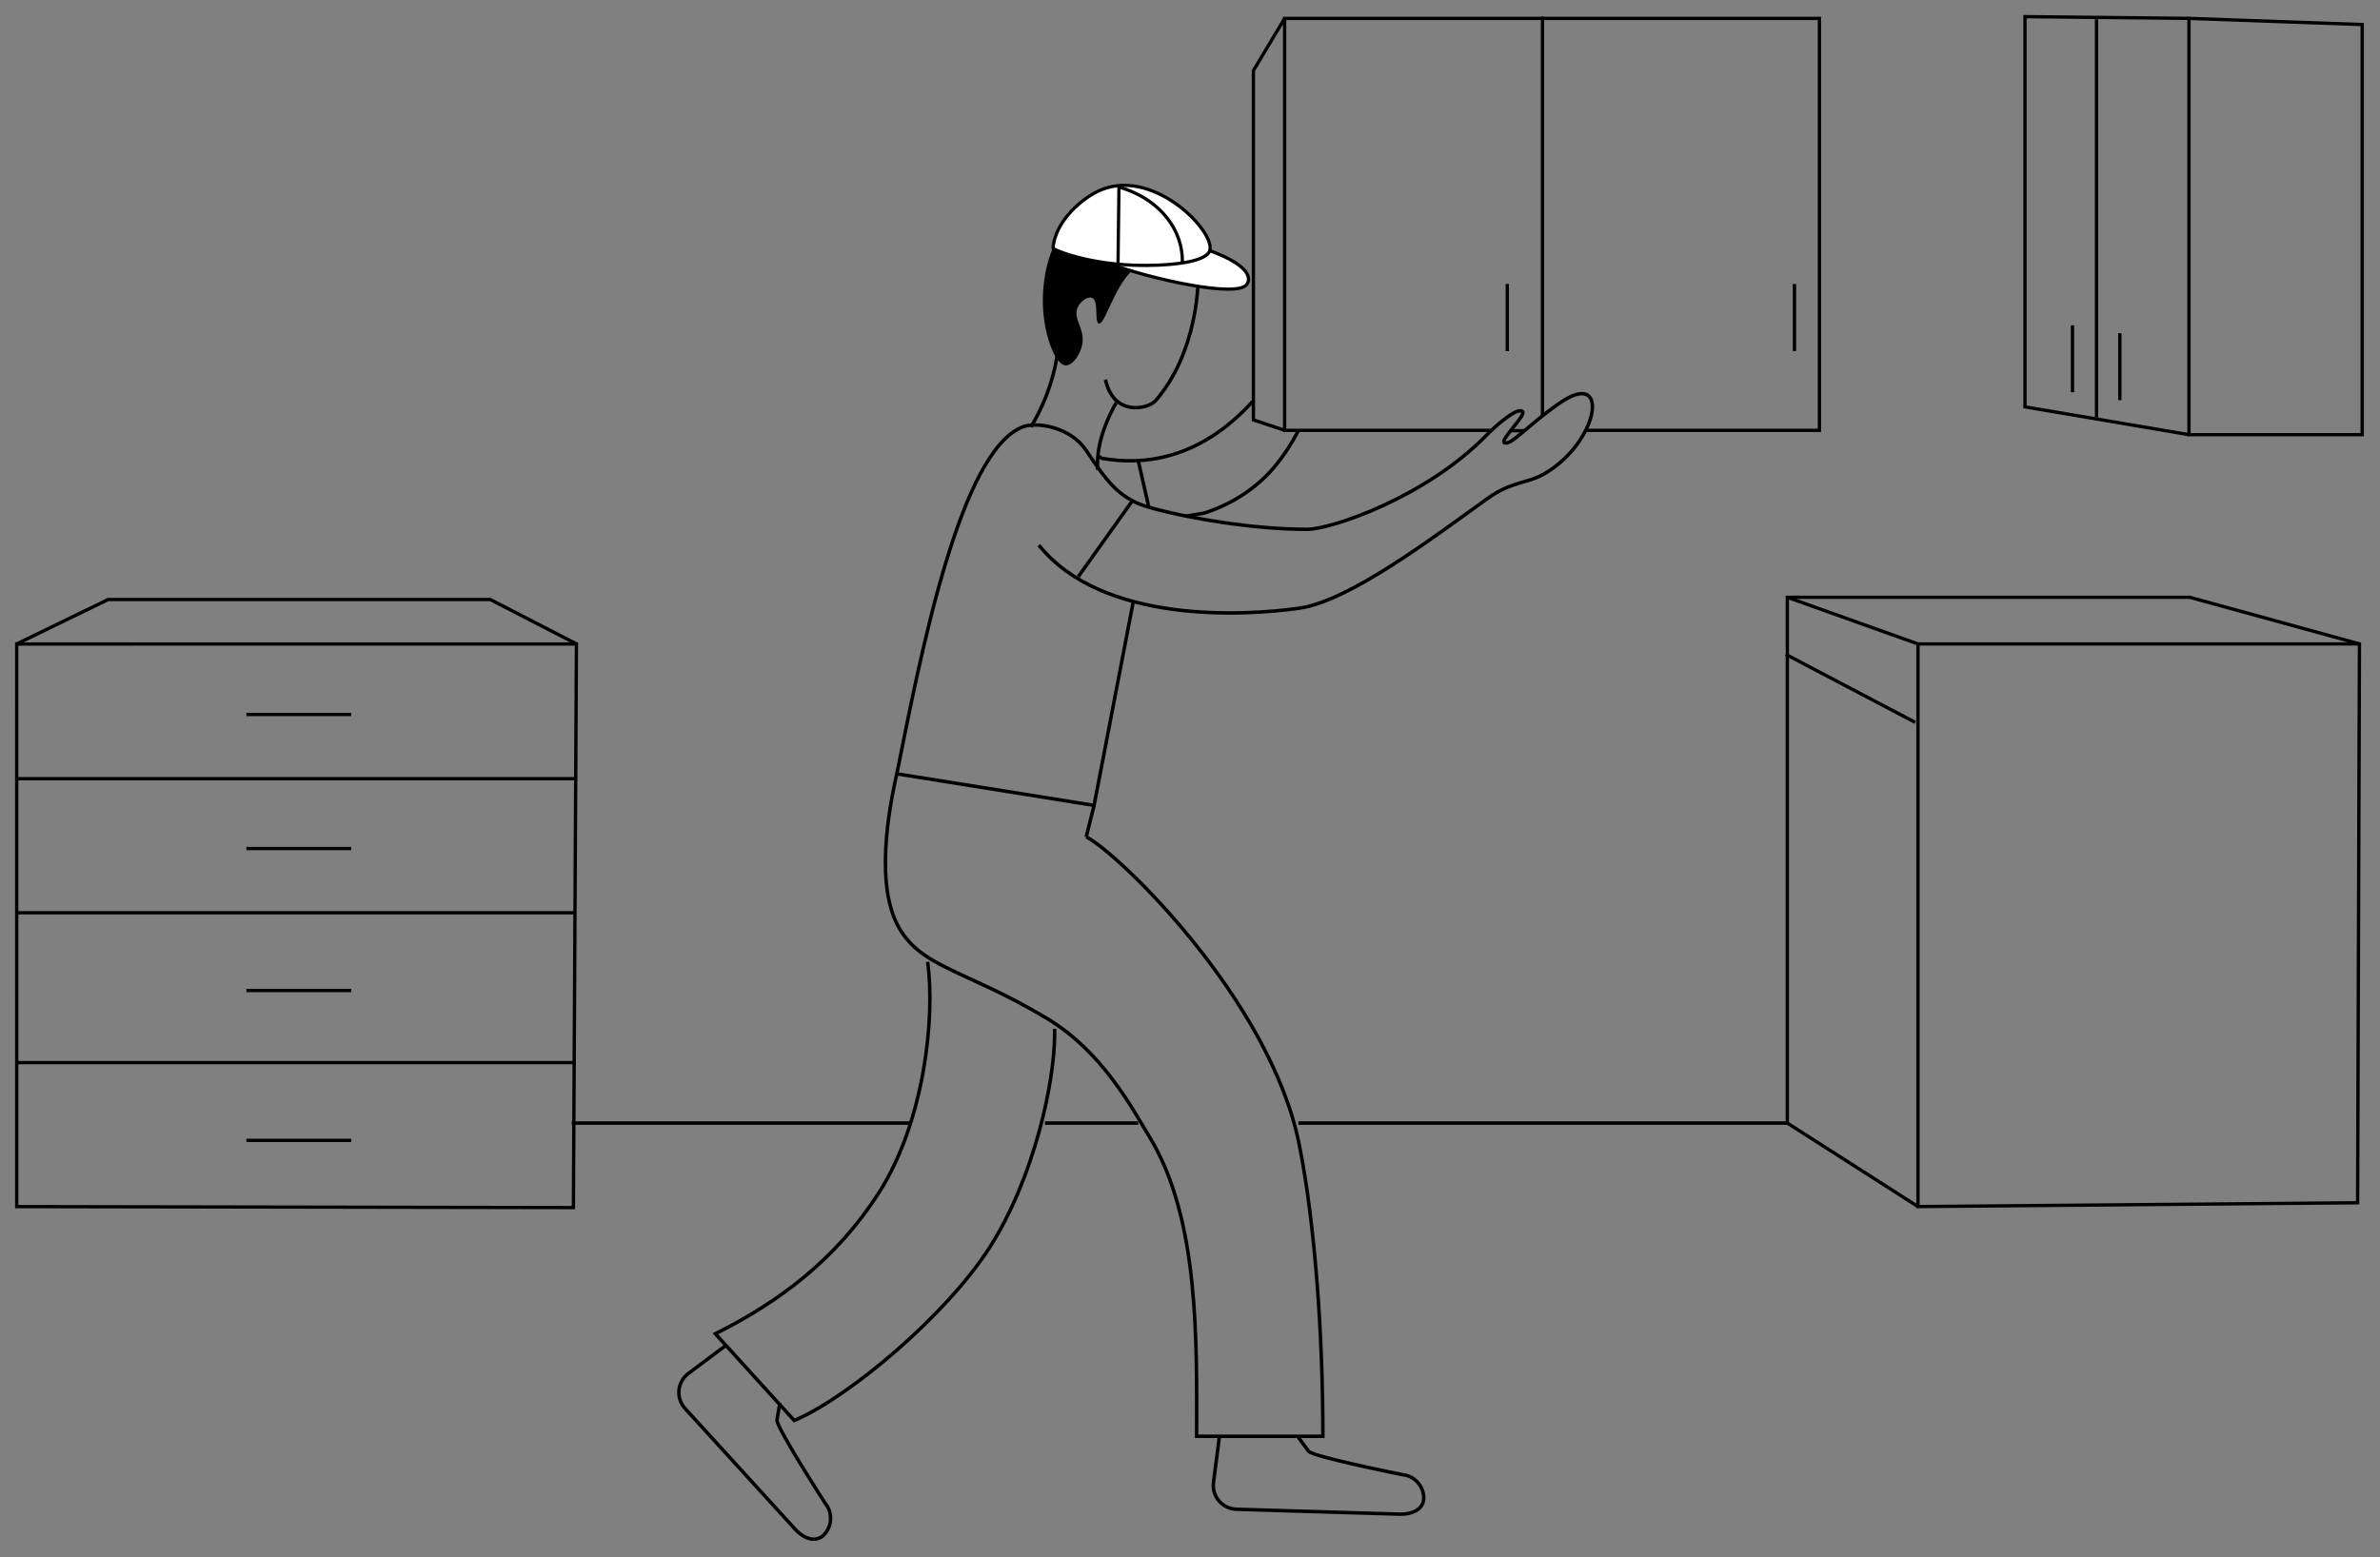 <?xml version="1.0" encoding="UTF-8" standalone="no"?>
<!DOCTYPE svg PUBLIC "-//W3C//DTD SVG 1.1//EN" "http://www.w3.org/Graphics/SVG/1.1/DTD/svg11.dtd">
<svg width="100%" height="100%" viewBox="0 0 1676 1097" version="1.1" xmlns="http://www.w3.org/2000/svg" xmlns:xlink="http://www.w3.org/1999/xlink" xml:space="preserve" xmlns:serif="http://www.serif.com/" style="fill-rule:evenodd;clip-rule:evenodd;stroke-miterlimit:10;">
    <rect x="0" y="0" width="1676" height="1097" fill="#808080" stroke="none"/>
    <g transform="matrix(5.556,0,0,5.556,808.643,212.934)">
        <path d="M0,-5.258C-3.931,-4.263 -5.332,2.994 -6.279,2.698C-6.863,2.515 -6.232,-0.216 -7.145,-0.568C-7.656,-0.765 -8.557,-0.178 -8.931,0.605C-9.638,2.087 -7.99,3.304 -8.372,5.349C-8.611,6.629 -9.607,8.037 -10.465,8.001C-11.95,7.939 -13.417,3.526 -13.369,-0.316C-13.353,-1.593 -13.262,-8.753 -7.956,-11.537C-4.604,-13.295 -0.145,-12.795 2.707,-10.869C5.28,-9.129 2.807,-5.969 0,-5.258" style="fill-rule:nonzero;"/>
    </g>
    <g transform="matrix(5.556,0,0,5.556,778.418,203.033)">
        <path d="M0,11.597C0.107,11.903 0.559,14.647 3.134,15.083C4.564,15.325 5.9,14.797 6.4,14.217C11.479,8.328 12.084,-0.454 11.665,-3.728" style="fill:none;fill-rule:nonzero;stroke:black;stroke-width:0.44px;"/>
    </g>
    <g transform="matrix(1.696,-5.29,-5.29,-1.696,762.081,288.692)">
        <path d="M-4.031,5.526C-2.392,5.108 2.397,4.216 7.575,5.526" style="fill:none;fill-rule:nonzero;stroke:black;stroke-width:0.44px;"/>
    </g>
    <g transform="matrix(1.528,-5.341,-5.341,-1.528,801.399,319.542)">
        <path d="M-3.396,4.351C-2.246,4.744 0.587,5.655 5.813,4.351" style="fill:none;fill-rule:nonzero;stroke:black;stroke-width:0.44px;"/>
    </g>
    <g transform="matrix(5.556,0,0,5.556,1258.66,453.603)">
        <path d="M0,-5.912L16.557,0L72.513,0" style="fill:none;fill-rule:nonzero;stroke:black;stroke-width:0.42px;"/>
    </g>
    <g transform="matrix(5.556,0,0,5.556,1350.64,817.087)">
        <path d="M0,-65.427L0,5.912L55.722,5.428L55.956,-65.427L34.441,-71.339L-16.557,-71.339L-16.557,-4.676L0,5.912" style="fill:none;fill-rule:nonzero;stroke:black;stroke-width:0.42px;"/>
    </g>
    <g transform="matrix(-0.03,5.555,5.555,0.03,406.294,850.303)">
        <path d="M-71.405,-0.451L0.063,-0.451L0.321,-71.017L-71.017,-71.406L-71.405,-0.451Z" style="fill:none;fill-rule:nonzero;stroke:black;stroke-width:0.42px;"/>
    </g>
    <g transform="matrix(-4.918,-2.584,-2.584,4.918,1273.94,442.523)">
        <path d="M-17.465,4.308L1.063,4.308" style="fill:none;fill-rule:nonzero;stroke:black;stroke-width:0.42px;"/>
    </g>
    <g transform="matrix(5.556,0,0,5.556,1117.62,12.976)">
        <path d="M0,52.226L29.449,52.226L29.449,0L-38.336,0L-38.336,52.226L-12.117,52.226" style="fill:none;fill-rule:nonzero;stroke:black;stroke-width:0.42px;"/>
    </g>
    <g transform="matrix(5.556,0,0,5.556,1073.59,303.379)">
        <path d="M0,-0.002L-1.437,-0.002L-1.766,0" style="fill:none;fill-rule:nonzero;stroke:black;stroke-width:0.42px;"/>
    </g>
    <g transform="matrix(0,5.556,5.556,0,1226.87,152.399)">
        <path d="M-25.316,-25.316L25.316,-25.316" style="fill:none;fill-rule:nonzero;stroke:black;stroke-width:0.42px;"/>
    </g>
    <g transform="matrix(0,5.556,5.556,0,1085.1,223.714)">
        <path d="M-4.259,-4.259L4.259,-4.259" style="fill:none;fill-rule:nonzero;stroke:black;stroke-width:0.42px;"/>
    </g>
    <g transform="matrix(0,5.556,5.556,0,1287.32,223.714)">
        <path d="M-4.259,-4.259L4.259,-4.259" style="fill:none;fill-rule:nonzero;stroke:black;stroke-width:0.42px;"/>
    </g>
    <g transform="matrix(5.556,0,0,5.556,904.643,303.119)">
        <path d="M0,-52.226L-3.957,-45.609L-3.957,-1.324L0,0" style="fill:none;fill-rule:nonzero;stroke:black;stroke-width:0.42px;"/>
    </g>
    <g transform="matrix(5.556,0,0,5.556,914.298,363.556)">
        <path d="M0,-10.832C-0.864,-9.165 -1.813,-7.739 -2.793,-6.525C-5.146,-3.608 -8.376,-1.525 -11.943,-0.378L-14.216,0" style="fill:none;fill-rule:nonzero;stroke:black;stroke-width:0.44px;"/>
    </g>
    <g transform="matrix(5.556,0,0,5.556,882.039,325.527)">
        <path d="M0,-7.677C-3.149,-4.214 -7.137,-1.396 -12.086,-0.479C-13.995,-0.125 -16.337,0 -19.086,-0.479L-19.546,-0.751" style="fill:none;fill-rule:nonzero;stroke:black;stroke-width:0.44px;"/>
    </g>
    <g transform="matrix(5.556,0,0,5.556,798.231,403.138)">
        <path d="M0,3.551L-5,29.551L-30,25.551C-27,10.551 -22,-15.449 -14,-18.449C-12.253,-19.104 -8,-18.449 -6,-15.449C-3.52,-11.728 -1.918,-9.491 1.44,-8.41C4.716,-7.355 13.938,-5.449 22,-5.449C25,-5.449 37,-9.449 44.744,-17.388C45.755,-18.425 48.544,-20.949 49.276,-20.41C49.874,-19.97 46.439,-16.808 47,-16.449C47.771,-15.955 49.895,-18.595 54,-21.449C60.547,-26 59,-16.449 52,-12.449C49.95,-11.278 47.846,-11.482 45,-9.449C38,-4.449 27.443,3.631 21,4.551C14,5.551 -4,6.551 -12,-3.449" style="fill:none;fill-rule:nonzero;stroke:black;stroke-width:0.44px;"/>
    </g>
    <g transform="matrix(5.556,0,0,5.556,764.897,967.31)">
        <path d="M0,-68C4,-66 23.317,-47.416 27,-29C29,-19 30,-5 30,8L14,8C14,-4 14.374,-19.567 8,-30C5.87,-33.486 2.125,-40.73 -5,-45C-15.468,-51.273 -21.199,-51.398 -24,-57C-27,-63 -24.487,-73.814 -24,-76" style="fill:none;fill-rule:nonzero;stroke:black;stroke-width:0.44px;"/>
    </g>
    <g transform="matrix(5.556,0,0,5.556,653.247,1000.64)">
        <path d="M0,-58.158C0.98,-51.066 -0.449,-37.88 -6.114,-28.987C-11.594,-20.387 -18.903,-15 -26.903,-11L-16.903,0C-9.903,-3 2.406,-13.387 7.886,-21.987C13.551,-30.88 16.097,-43 16.097,-49L16.097,-49.664" style="fill:none;fill-rule:nonzero;stroke:black;stroke-width:0.44px;"/>
    </g>
    <g transform="matrix(-3.224,4.524,4.524,3.224,789.075,410.489)">
        <path d="M-9.327,-4.807L2.477,-4.807" style="fill:none;fill-rule:nonzero;stroke:black;stroke-width:0.44px;"/>
    </g>
    <g transform="matrix(1.228,5.418,5.418,-1.228,820.445,333.602)">
        <path d="M-2.358,-2.953L3.697,-2.953" style="fill:none;fill-rule:nonzero;stroke:black;stroke-width:0.44px;"/>
    </g>
    <g transform="matrix(-1.347,5.39,5.39,1.347,777.781,583.811)">
        <path d="M-2.562,-2L1.562,-2" style="fill:none;fill-rule:nonzero;stroke:black;stroke-width:0.44px;"/>
    </g>
    <g transform="matrix(5.556,0,0,5.556,781.505,200.647)">
        <path d="M0,-2.666C5.295,-0.722 16.093,1.678 17.36,-0.041C17.953,-0.845 17.61,-2.339 13.562,-3.987C13.322,-4.085 13.025,-4.206 12.681,-4.344" style="fill:white;fill-rule:nonzero;stroke:black;stroke-width:0.41px;"/>
    </g>
    <g transform="matrix(-0.108,5.554,5.554,0.108,779.34,95.738)">
        <path d="M14.363,-6.524C10.922,-6.342 7.788,-2.866 6.791,-0.431C4.038,6.296 12.062,14.21 14.363,13.319C15.053,13.053 15.949,11.654 16.257,6.835C16.773,-1.248 14.537,-6.534 14.363,-6.524" style="fill:white;fill-rule:nonzero;"/>
    </g>
    <g transform="matrix(-0.108,5.554,5.554,0.108,779.34,95.738)">
        <path d="M14.363,-6.524C10.922,-6.342 7.788,-2.866 6.791,-0.431C4.038,6.296 12.062,14.21 14.363,13.319C15.053,13.053 15.949,11.654 16.257,6.835C16.773,-1.248 14.537,-6.534 14.363,-6.524Z" style="fill:none;fill-rule:nonzero;stroke:black;stroke-width:0.41px;"/>
    </g>
    <g transform="matrix(5.556,0,0,5.556,832.539,131.769)">
        <path d="M0,9.684C0.04,8.948 0.069,6.459 -1.92,3.923C-4.132,1.104 -7.29,0.199 -8.053,0" style="fill:none;fill-rule:nonzero;stroke:black;stroke-width:0.41px;"/>
    </g>
    <g transform="matrix(0.068,-5.555,-5.555,-0.068,816.036,160.895)">
        <path d="M-5.053,5.115C-1.643,5.115 1.769,5.117 5.179,5.115" style="fill:none;fill-rule:nonzero;stroke:black;stroke-width:0.41px;"/>
    </g>
    <g transform="matrix(-5.556,0,0,5.556,914.3,791.109)">
        <path d="M-61.985,0L0,0" style="fill:none;fill-rule:nonzero;stroke:black;stroke-width:0.44px;"/>
    </g>
    <g transform="matrix(-5.556,0,0,5.556,735.854,791.109)">
        <path d="M-11.825,0L0,0" style="fill:none;fill-rule:nonzero;stroke:black;stroke-width:0.44px;"/>
    </g>
    <g transform="matrix(-5.556,0,0,5.556,402.603,791.109)">
        <path d="M-42.952,0L0,0" style="fill:none;fill-rule:nonzero;stroke:black;stroke-width:0.44px;"/>
    </g>
    <g transform="matrix(5.556,0,0,5.556,858.632,1066.94)">
        <path d="M0,-9.803L-0.735,-4.084C-0.962,-2.316 0.385,-0.738 2.167,-0.684L22.808,-0.063C24.905,0 26.424,-1.043 25.761,-3.033C25.377,-4.185 24.341,-4.994 23.13,-5.087C23.13,-5.087 11.828,-7.341 11.308,-8.049L10.02,-9.803" style="fill:none;fill-rule:nonzero;stroke:black;stroke-width:0.44px;"/>
    </g>
    <g transform="matrix(5.556,0,0,5.556,510.453,1087.6)">
        <path d="M0,-25.076L-4.619,-21.626C-6.047,-20.559 -6.244,-18.493 -5.043,-17.176L8.87,-1.916C10.284,-0.366 12.09,0 13.058,-1.86C13.618,-2.937 13.478,-4.245 12.703,-5.179C12.703,-5.179 6.46,-14.866 6.607,-15.733L6.97,-17.878" style="fill:none;fill-rule:nonzero;stroke:black;stroke-width:0.44px;"/>
    </g>
    <g transform="matrix(0,5.556,5.556,0,1744.76,220.579)">
        <path d="M-36.588,-14.631L15.412,-14.631L15.412,-36.588L-37.369,-36.588L-36.588,-14.631Z" style="fill:none;fill-rule:nonzero;stroke:black;stroke-width:0.42px;"/>
    </g>
    <g transform="matrix(5.556,0,0,5.556,1541.49,304.975)">
        <path d="M0,-52.56L-20.788,-52.78L-20.788,-3.306L0,0.22" style="fill:none;fill-rule:nonzero;stroke:black;stroke-width:0.42px;"/>
    </g>
    <g transform="matrix(0,-5.556,-5.556,0,1616.61,153.785)">
        <path d="M-25.237,25.237L25.237,25.237" style="fill:none;fill-rule:nonzero;stroke:black;stroke-width:0.42px;"/>
    </g>
    <g transform="matrix(0,5.556,5.556,0,1516.35,258.296)">
        <path d="M-4.24,-4.24L4.24,-4.24" style="fill:none;fill-rule:nonzero;stroke:black;stroke-width:0.42px;"/>
    </g>
    <g transform="matrix(0,5.556,5.556,0,1483.01,252.74)">
        <path d="M-4.24,-4.24L4.24,-4.24" style="fill:none;fill-rule:nonzero;stroke:black;stroke-width:0.42px;"/>
    </g>
    <g transform="matrix(5.556,0,0,5.556,11.754,748.516)">
        <path d="M0,0L70.672,0" style="fill:none;fill-rule:nonzero;stroke:black;stroke-width:0.42px;"/>
    </g>
    <g transform="matrix(5.556,0,0,5.556,11.754,642.961)">
        <path d="M0,0L70.672,0" style="fill:none;fill-rule:nonzero;stroke:black;stroke-width:0.42px;"/>
    </g>
    <g transform="matrix(5.556,0,0,5.556,11.754,548.516)">
        <path d="M0,0L70.672,0" style="fill:none;fill-rule:nonzero;stroke:black;stroke-width:0.42px;"/>
    </g>
    <g transform="matrix(5.556,0,0,5.556,173.526,503.283)">
        <path d="M0,0L13.277,0" style="fill:none;fill-rule:nonzero;stroke:black;stroke-width:0.42px;"/>
    </g>
    <g transform="matrix(5.556,0,0,5.556,173.526,597.728)">
        <path d="M0,0L13.277,0" style="fill:none;fill-rule:nonzero;stroke:black;stroke-width:0.42px;"/>
    </g>
    <g transform="matrix(5.556,0,0,5.556,173.526,697.728)">
        <path d="M0,0L13.277,0" style="fill:none;fill-rule:nonzero;stroke:black;stroke-width:0.42px;"/>
    </g>
    <g transform="matrix(5.556,0,0,5.556,173.526,803.283)">
        <path d="M0,0L13.277,0" style="fill:none;fill-rule:nonzero;stroke:black;stroke-width:0.42px;"/>
    </g>
    <g transform="matrix(5.556,0,0,5.556,11.754,422.303)">
        <path d="M0,5.634L11.59,0L60.02,0L70.956,5.634" style="fill:none;fill-rule:nonzero;stroke:black;stroke-width:0.42px;"/>
    </g>
</svg>
